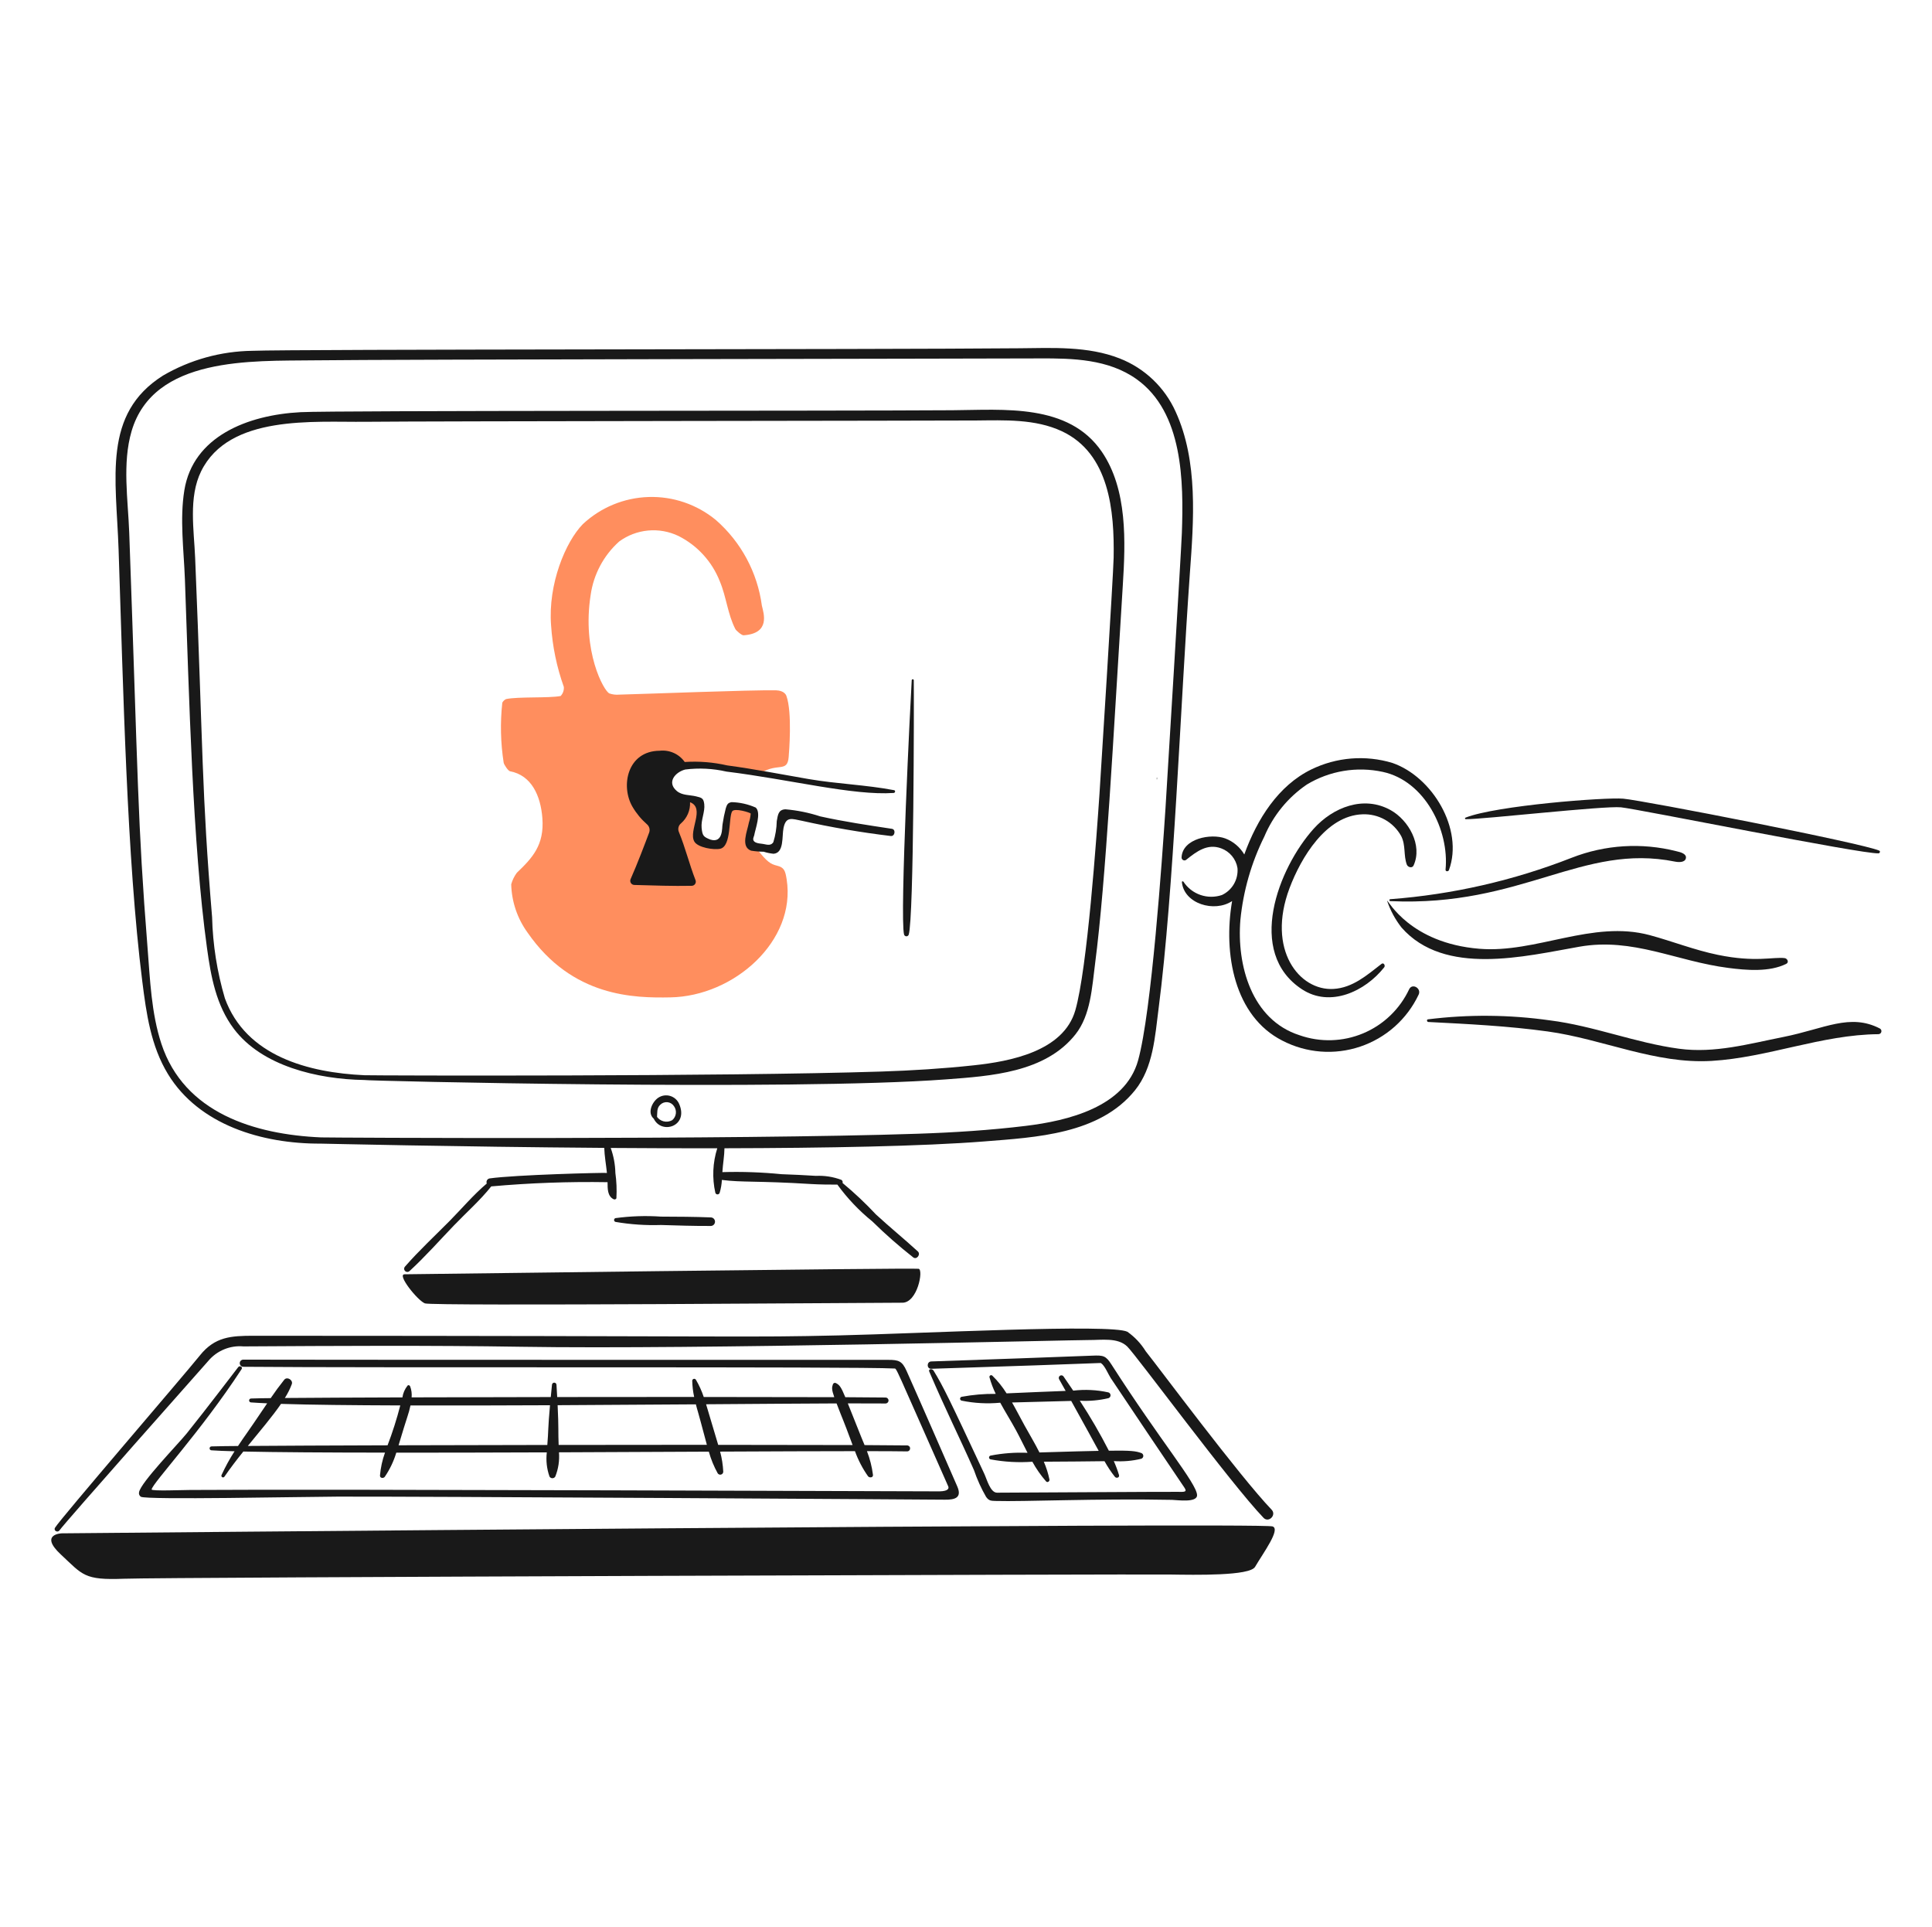 <svg xmlns="http://www.w3.org/2000/svg" width="357" height="356" viewBox="0 0 357 356" fill="none"><path d="M203.6 83.464C197.468 74.481 185.469 75.723 175.973 75.789C153.844 75.936 62.028 75.823 55.581 76.145C45.65 76.656 35.679 80.678 34.066 90.563C33.196 95.903 33.966 101.611 34.166 106.992C34.967 128.776 35.565 155.723 38.247 175.134C38.975 180.414 39.931 185.706 43.215 190.068C48.398 196.957 58.671 199.378 67.29 199.522C67.391 199.691 146.256 201.548 174.764 199.412C183.057 198.789 193.157 198.166 198.748 191.067C201.55 187.507 201.788 182.375 202.349 178.053C204.366 162.546 205.711 136.303 207.473 108.162C207.977 100.125 208.369 90.447 203.6 83.464ZM205.781 103.044C205.722 106.262 203.324 144.317 203.168 146.626C202.634 154.433 200.916 178.993 198.696 186.663C196.502 194.234 186.64 196.097 179.94 196.809C174.264 197.423 168.548 197.776 162.84 197.961C133.541 198.908 69.901 198.708 67.352 198.641C57.028 198.166 45.445 195.14 41.554 184.429C40.115 179.561 39.321 174.524 39.192 169.449C37.25 146.09 37.549 139.039 36.061 103.083C35.851 97.936 34.801 91.883 37.161 87.072C42.337 76.552 57.971 78.028 67.549 77.923C78.815 77.8 174.424 77.729 180.343 77.681C185.604 77.638 191.284 77.371 196.185 79.655C205.024 83.769 205.934 94.459 205.781 103.037V103.044Z" fill="#191919"></path><path d="M120.76 206.577C122.14 209.692 127.305 208.117 125.502 203.957C125.351 203.6 125.122 203.281 124.832 203.023C124.543 202.765 124.2 202.575 123.828 202.466C123.456 202.356 123.064 202.331 122.681 202.391C122.298 202.451 121.933 202.596 121.613 202.814C120.515 203.567 119.553 205.589 120.794 206.664C120.844 206.714 120.908 206.749 120.977 206.763C121.046 206.777 121.118 206.769 121.183 206.742C121.249 206.715 121.304 206.669 121.344 206.61C121.383 206.551 121.403 206.482 121.403 206.412C121.479 205.589 121.317 204.713 122.003 204.098C122.176 203.923 122.385 203.79 122.617 203.708C122.848 203.626 123.095 203.596 123.339 203.622C123.583 203.648 123.818 203.729 124.026 203.858C124.235 203.987 124.412 204.161 124.545 204.368C124.825 204.761 124.947 205.245 124.885 205.724C124.823 206.202 124.582 206.639 124.21 206.947C123.729 207.216 123.165 207.292 122.63 207.16C122.096 207.027 121.632 206.697 121.332 206.235C121.107 205.865 120.589 206.193 120.76 206.577Z" fill="#191919"></path><path d="M113.727 225.738C116.503 226.211 119.319 226.403 122.134 226.31C125.208 226.401 128.296 226.506 131.368 226.488C131.571 226.478 131.763 226.391 131.903 226.244C132.043 226.097 132.121 225.901 132.121 225.698C132.121 225.495 132.043 225.3 131.903 225.153C131.763 225.006 131.571 224.919 131.368 224.909C128.296 224.784 125.208 224.775 122.134 224.761C119.329 224.569 116.512 224.662 113.727 225.041C113.652 225.064 113.587 225.11 113.54 225.173C113.494 225.235 113.469 225.311 113.469 225.389C113.469 225.468 113.494 225.544 113.54 225.606C113.587 225.669 113.652 225.715 113.727 225.738Z" fill="#191919"></path><path d="M217.233 76.049C215.205 71.544 211.491 68.014 206.889 66.218C201.028 63.92 194.499 64.283 188.324 64.34C162.023 64.582 54.048 64.502 46.616 64.81C40.815 64.886 35.131 66.462 30.119 69.386C18.905 76.469 21.465 88.283 21.913 101.531C22.775 127.003 23.432 158.619 26.287 181.257C27.038 187.219 27.866 193.256 31.068 198.481C36.785 207.803 48.362 211.322 59.254 211.277C59.674 211.277 83.888 211.857 111.656 212.064C111.698 213.529 111.989 215.147 112.152 216.692C111.547 216.619 95.242 217.027 90.451 217.708C90.351 217.728 90.257 217.77 90.176 217.83C90.094 217.891 90.027 217.969 89.979 218.058C89.931 218.148 89.903 218.247 89.898 218.348C89.893 218.449 89.91 218.551 89.949 218.645C87.492 220.72 85.321 223.294 83.081 225.563C80.326 228.342 77.419 231.039 74.845 233.985C74.739 234.096 74.68 234.244 74.681 234.399C74.683 234.553 74.745 234.7 74.854 234.809C74.963 234.918 75.11 234.98 75.264 234.981C75.418 234.983 75.567 234.924 75.678 234.818C78.562 232.171 81.182 229.198 83.895 226.377C86.152 224.025 88.738 221.749 90.773 219.179C97.918 218.54 105.093 218.281 112.266 218.401C112.281 219.57 112.218 220.955 113.379 221.548C113.557 221.642 113.868 221.576 113.902 221.332C113.988 219.787 113.924 218.237 113.712 216.704C113.677 215.125 113.385 213.562 112.848 212.076C119.32 212.123 125.969 212.146 132.539 212.135C131.694 214.798 131.571 217.637 132.183 220.362C132.209 220.448 132.262 220.522 132.334 220.575C132.406 220.628 132.493 220.657 132.582 220.657C132.672 220.657 132.759 220.628 132.831 220.575C132.902 220.522 132.956 220.448 132.982 220.362C133.213 219.588 133.351 218.789 133.393 217.982C137.035 218.468 140.052 218.128 149.863 218.741C151.353 218.835 153.479 218.856 154.734 218.849C156.58 221.393 158.755 223.683 161.2 225.658C163.594 228.011 166.116 230.228 168.756 232.301C169.394 232.781 170.18 231.729 169.607 231.197C167.067 228.874 164.397 226.701 161.862 224.364C159.93 222.296 157.868 220.353 155.689 218.547C155.724 218.441 155.722 218.327 155.683 218.223C155.645 218.119 155.572 218.031 155.478 217.973C153.975 217.409 152.374 217.157 150.771 217.233C148.65 217.099 146.526 216.996 144.401 216.923C140.773 216.563 137.126 216.436 133.482 216.542C133.582 214.965 133.856 213.507 133.868 212.133C152.617 212.092 170.593 211.767 181.873 210.871C191.446 210.109 203.16 209.552 209.716 201.437C213.109 197.242 213.427 191.437 214.093 186.279C216.907 164.502 218.086 130.857 219.866 105.933C220.579 96.154 221.419 85.212 217.233 76.049ZM218.388 98.477C218.283 101.485 215.64 144.985 215.362 149.324C214.76 158.461 212.788 186.969 210.3 195.903C207.897 204.534 197.272 207.06 189.565 207.997C182.961 208.801 176.277 209.225 169.629 209.449C135.825 210.595 60.666 210.177 59.324 210.127C47.063 209.593 34.021 205.624 29.815 192.815C27.955 187.153 27.73 180.964 27.261 175.054C25.402 151.606 25.527 144.112 23.879 98.386C23.654 92.325 22.579 85.593 24.306 79.68C28.364 65.81 46.639 66.718 57.916 66.57C71.251 66.392 185.268 66.257 192.076 66.214C198.21 66.182 204.817 66.339 210.013 70.045C218.621 76.179 218.721 88.975 218.388 98.471V98.477Z" fill="#191919"></path><path d="M10.989 282.725C12.066 281.199 37.247 252.821 38.499 251.409C39.286 250.475 40.288 249.744 41.419 249.279C42.549 248.814 43.775 248.629 44.992 248.739C62.144 248.64 79.302 248.531 96.454 248.807C128.458 249.33 198.861 247.536 201.221 247.561C203.535 247.584 206.52 247.052 208.286 248.75C209.97 250.372 227.389 274.062 233.478 280.407C234.425 281.392 235.919 279.895 234.977 278.909C229.016 272.691 214.133 252.655 211.702 249.626C210.829 248.212 209.678 246.99 208.32 246.034C205.281 244.519 170.034 246.367 154.966 246.708C137.13 247.116 141.717 246.799 46.883 246.774C42.687 246.774 39.718 246.952 36.954 250.386C33.775 254.339 11.179 280.546 10.166 282.239C9.851 282.777 10.642 283.216 10.989 282.725Z" fill="#191919"></path><path d="M231.911 289.471C233.467 286.826 236.687 282.497 235.142 281.995C232.753 281.233 11.419 283.273 11.419 283.273C11.419 283.273 7.161 283.383 11.241 287.18C15.321 290.976 15.513 291.947 22.878 291.662C30.244 291.377 210.952 290.8 215.989 290.88C221.026 290.96 230.925 291.146 231.911 289.471Z" fill="#191919"></path><path d="M34.495 264.824C32.929 266.764 25.975 273.912 25.693 275.682C25.656 275.839 25.668 276.003 25.729 276.153C25.789 276.302 25.895 276.429 26.032 276.515C26.982 277.124 55.84 276.515 62.271 276.492C75.856 276.435 172.177 277.026 174.614 277.058C176.477 277.081 177.796 276.686 176.883 274.598C173.77 267.478 170.678 260.358 167.515 253.259C166.71 251.459 166.068 251.217 164.133 251.226C164.133 251.226 48.581 251.226 44.926 251.184C44.757 251.192 44.598 251.266 44.482 251.388C44.365 251.511 44.3 251.674 44.3 251.843C44.3 252.012 44.365 252.175 44.482 252.298C44.598 252.42 44.757 252.494 44.926 252.503C67.769 252.725 158.809 252.44 165.219 252.821C165.737 252.853 165.041 251.648 175.215 274.589C175.358 274.907 175.32 275.479 173.635 275.52C172.465 275.545 60.704 275.073 35.106 275.263C33.746 275.263 27.975 275.506 28.018 275.164C28.16 274.017 37.055 264.566 44.645 252.935C44.907 252.535 44.289 252.207 44.019 252.568C44.004 252.563 37.972 260.516 34.495 264.824Z" fill="#191919"></path><path d="M179.977 271.605C180.561 273.319 181.31 274.973 182.214 276.542C182.748 277.274 183.104 277.265 183.994 277.293C188.957 277.448 202.762 276.818 216.568 277.089C217.481 277.108 221.246 277.683 221.196 276.199C221.123 274.02 214.505 266.323 205.381 252.085C204.34 250.458 203.891 250.359 201.832 250.449C198.464 250.592 178.627 251.305 172.081 251.517C171.21 251.546 171.205 252.902 172.081 252.874C205.867 251.806 203.266 251.724 203.473 251.855C204.138 252.279 204.806 253.917 205.233 254.572C206.185 256.019 217.775 273.274 218.827 274.784C219.455 275.683 218.841 275.631 217.581 275.606C216.157 275.574 185.233 275.773 184.227 275.764C182.981 275.748 182.373 273.319 181.863 272.233C175.338 258.285 174.298 256.136 172.515 253.226C172.234 252.769 171.506 252.907 171.705 253.374C174.827 260.682 177.141 265.191 179.977 271.605Z" fill="#191919"></path><path d="M101.829 115.515C101.245 107.913 104.499 100.1 107.703 96.825C111.01 93.737 115.328 91.957 119.85 91.817C124.373 91.678 128.792 93.189 132.283 96.069C136.942 100.138 139.962 105.762 140.781 111.893C141.128 113.349 142.383 117.028 137.399 117.365C137.043 117.39 136.023 116.491 135.88 116.215C134.456 113.454 134.22 110.271 133.016 107.416C131.593 103.772 128.874 100.783 125.38 99.023C123.63 98.182 121.683 97.832 119.749 98.012C117.816 98.193 115.967 98.896 114.403 100.047C111.539 102.618 109.676 106.118 109.141 109.93C107.514 120.311 111.573 127.666 112.605 128.109C113.19 128.31 113.812 128.385 114.428 128.328C119.323 128.208 138.787 127.438 143.42 127.532C143.912 127.543 145.006 127.71 145.314 128.564C146.423 131.633 145.795 139.084 145.734 139.846C145.498 142.783 143.698 140.88 140.69 142.772C130.633 141.526 127.114 141.026 125.204 141.578C124.81 141.673 124.439 141.847 124.114 142.09C123.789 142.333 123.517 142.64 123.315 142.991C123.054 143.746 123.097 144.572 123.435 145.296C123.772 146.019 124.378 146.583 125.124 146.868C126.583 147.516 128.34 147.721 129.515 148.353C129.415 150.311 129.649 151.055 129.552 153.02C129.492 153.514 129.541 154.016 129.695 154.49C129.867 154.834 130.124 155.129 130.441 155.346C130.759 155.564 131.126 155.698 131.509 155.736C132.275 155.802 133.048 155.735 133.792 155.54C133.773 153.09 134.182 150.655 135.001 148.346C136.48 148.593 138.136 149.193 139.615 149.44C139.793 149.479 138.317 154.366 138.593 156.34C138.693 157.039 139.868 156.849 139.981 156.991C141.71 159.184 142.37 159.633 143.565 159.923C144.907 160.25 145.111 160.859 145.362 162.468C147.142 173.81 135.669 184.054 123.858 184.259C117.24 184.378 105.782 184.259 97.489 172.297C95.601 169.697 94.546 166.585 94.463 163.372C94.676 162.602 95.029 161.878 95.505 161.236C98.365 158.502 100.606 156.131 100.22 151.131C99.901 146.982 98.203 143.228 94.244 142.486C93.903 142.425 93.121 141.249 93.07 140.902C92.498 137.232 92.413 133.504 92.817 129.812C92.973 129.525 93.214 129.294 93.507 129.15C95.738 128.675 101.377 129.002 103.593 128.584C103.805 128.362 103.968 128.098 104.071 127.809C104.173 127.519 104.213 127.211 104.187 126.905C102.875 123.237 102.082 119.403 101.829 115.515Z" fill="#FF8E5E"></path><path d="M168.469 125.679C168.267 129.022 166.228 169.38 167.056 172.657C167.084 172.749 167.141 172.83 167.219 172.887C167.296 172.945 167.39 172.976 167.487 172.976C167.583 172.976 167.677 172.945 167.755 172.887C167.832 172.83 167.89 172.749 167.918 172.657C168.872 169.547 168.9 129.618 168.85 125.679C168.85 125.628 168.83 125.58 168.795 125.544C168.759 125.508 168.71 125.488 168.66 125.488C168.609 125.488 168.561 125.508 168.525 125.544C168.49 125.58 168.469 125.628 168.469 125.679Z" fill="#191919"></path><path d="M257.284 140.946C252.312 139.444 246.957 139.877 242.291 142.158C236.239 145.115 232.289 151.295 229.923 157.858C229.126 156.502 227.889 155.458 226.419 154.899C223.77 153.915 218.478 154.899 218.332 158.422C218.332 158.528 218.364 158.631 218.423 158.719C218.481 158.807 218.565 158.875 218.663 158.915C218.761 158.956 218.868 158.966 218.972 158.945C219.076 158.924 219.171 158.873 219.245 158.797C221.105 157.308 223.122 155.786 225.653 156.727C226.432 157.013 227.121 157.5 227.65 158.138C228.179 158.777 228.529 159.544 228.665 160.362C228.754 161.386 228.527 162.413 228.015 163.304C227.502 164.195 226.729 164.908 225.799 165.346C224.508 165.784 223.107 165.78 221.818 165.335C220.529 164.889 219.425 164.028 218.679 162.886C218.592 162.781 218.377 162.795 218.393 162.957C218.768 166.953 224.379 168.653 227.672 166.466C225.995 176.229 228.094 187.737 236.944 192.242C239.146 193.386 241.556 194.074 244.03 194.266C246.504 194.457 248.991 194.147 251.343 193.355C253.695 192.563 255.863 191.305 257.717 189.656C259.572 188.007 261.075 186.001 262.136 183.758C262.702 182.601 260.984 181.58 260.395 182.74C258.671 186.42 255.641 189.328 251.894 190.9C248.147 192.472 243.949 192.596 240.116 191.247C231.271 188.399 228.512 178.315 229.202 169.956C229.729 164.597 231.227 159.379 233.622 154.556C235.258 150.657 237.989 147.316 241.483 144.935C245.695 142.393 250.72 141.559 255.527 142.603C263.277 144.273 267.821 153.365 267.113 160.654C267.074 161.035 267.626 161.053 267.741 160.736C270.502 153.167 264.662 143.486 257.284 140.946Z" fill="#191919"></path><path d="M255.282 178.071C252.592 180.147 249.972 182.487 246.409 182.699C240.114 183.082 233.993 175.471 238.286 164.071C240.403 158.457 245.024 150.65 251.793 150.437C253.235 150.381 254.665 150.727 255.922 151.436C257.179 152.145 258.214 153.189 258.913 154.452C259.789 156.179 259.322 158.002 259.951 159.718C260.129 160.212 260.94 160.471 261.207 159.885C262.911 156.136 260.284 151.519 256.973 149.67C251.989 146.887 246.316 149.136 242.747 153.101C236.211 160.374 230.163 175.957 240.597 182.774C245.807 186.181 252.249 183.16 255.77 178.716C256.04 178.39 255.684 177.76 255.282 178.071Z" fill="#191919"></path><path d="M126.616 142.163C129.155 141.843 131.73 141.972 134.224 142.544C145.948 143.989 157.625 147.006 165.139 146.493C165.415 146.474 165.525 146.04 165.206 145.979C160 144.986 154.644 144.824 149.411 143.923C144.4 143.063 139.409 142.074 134.371 141.403C131.801 140.813 129.158 140.601 126.527 140.773C126.012 140.044 125.311 139.466 124.497 139.101C123.683 138.736 122.786 138.596 121.899 138.695C115.913 138.733 114.629 145.223 116.879 149.057C117.59 150.269 118.492 151.358 119.549 152.284C119.766 152.469 119.92 152.716 119.991 152.992C120.063 153.268 120.047 153.558 119.948 153.825C119.273 155.632 117.76 159.633 116.523 162.412C116.472 162.527 116.45 162.653 116.459 162.779C116.468 162.904 116.508 163.026 116.575 163.132C116.642 163.239 116.735 163.327 116.845 163.389C116.954 163.452 117.077 163.486 117.203 163.489C120.699 163.583 124.345 163.72 127.832 163.646C127.954 163.642 128.074 163.61 128.181 163.551C128.288 163.492 128.379 163.408 128.446 163.306C128.514 163.204 128.556 163.088 128.57 162.966C128.583 162.845 128.567 162.722 128.522 162.608C127.331 159.534 126.662 156.664 125.443 153.695C125.329 153.425 125.305 153.124 125.376 152.839C125.446 152.554 125.607 152.299 125.835 152.113C126.39 151.63 126.829 151.028 127.119 150.351C127.409 149.674 127.543 148.941 127.509 148.206C130.357 149.292 127.2 153.443 128.284 155.443C128.907 156.599 131.961 157.074 133.113 156.794C135.176 156.292 134.612 151.024 135.283 149.904C135.697 149.204 138.618 150.114 138.723 150.299C138.675 150.861 138.562 151.415 138.385 151.951C138.095 153.553 136.783 156.431 138.795 157.156C139.56 157.279 140.334 157.344 141.109 157.35C141.704 157.535 142.315 157.662 142.935 157.727C144.93 157.574 144.459 154.503 144.786 152.944C145.247 150.717 146.399 151.303 148.207 151.641C153.63 152.852 159.11 153.788 164.626 154.448C165.377 154.511 165.564 153.231 164.804 153.117C160.354 152.444 155.963 151.793 151.568 150.822C149.481 150.139 147.323 149.7 145.135 149.514C143.813 149.571 143.75 150.532 143.533 151.689C143.504 153.012 143.291 154.325 142.899 155.589C142.348 156.413 141.548 155.945 140.66 155.867C138.533 155.677 139.313 154.633 139.361 154.343C139.555 153.177 140.717 150.176 139.651 149.196C138.248 148.573 136.736 148.231 135.201 148.192C134.448 148.306 134.329 148.678 134.112 149.329C133.859 150.299 133.66 151.282 133.515 152.273C133.387 152.878 133.659 155.808 131.299 155.121C129.971 154.598 129.804 154.409 129.647 152.967C129.491 151.526 130.304 149.973 130.133 148.557C130.005 147.471 129.681 147.371 128.592 147.115C127.422 146.839 126.05 146.962 125.071 146.139C123.109 144.495 124.836 142.62 126.616 142.163Z" fill="#191919"></path><path d="M213.75 143.667V143.982C213.75 144.01 213.798 144.01 213.798 143.982C213.798 143.878 213.798 143.771 213.812 143.667C213.81 143.634 213.75 143.63 213.75 143.667Z" fill="#191919"></path><path d="M74.751 235.416C74.751 235.416 168.842 234.202 169.755 234.401C170.668 234.6 169.531 240.686 166.729 240.668C163.927 240.651 79.874 241.329 78.514 240.791C77.154 240.254 73.3 235.435 74.751 235.416Z" fill="#191919"></path><path d="M270.84 151.341C274.021 151.379 296.405 148.83 299.544 149.148C302.761 149.476 343.911 157.788 347.11 157.649C347.352 157.649 347.505 157.265 347.247 157.146C344.271 155.791 303.751 147.89 299.95 147.55C296.672 147.263 276.493 148.81 270.808 151.051C270.774 151.06 270.745 151.081 270.725 151.11C270.705 151.14 270.696 151.175 270.7 151.21C270.704 151.245 270.72 151.277 270.746 151.301C270.772 151.325 270.805 151.34 270.84 151.341Z" fill="#191919"></path><path d="M256.909 166.477C281.295 167.579 292.331 155.708 309.526 159.179C310.286 159.331 311.358 159.322 311.52 158.565C311.698 157.761 310.592 157.437 309.788 157.262C303.365 155.63 296.591 156.051 290.42 158.466C279.693 162.671 268.398 165.251 256.909 166.12C256.862 166.12 256.816 166.138 256.783 166.172C256.749 166.205 256.73 166.251 256.73 166.298C256.73 166.346 256.749 166.391 256.783 166.425C256.816 166.458 256.862 166.477 256.909 166.477Z" fill="#191919"></path><path d="M258.98 171.358C266.911 180.407 281.785 176.658 291.842 174.898C301.748 173.161 309.751 177.586 319.343 178.814C322.693 179.248 326.945 179.619 330.068 178.063C330.628 177.782 330.276 177.07 329.781 177.007C327.645 176.746 324.38 177.84 317.401 176.397C313.086 175.507 309.062 173.905 304.841 172.762C294.238 169.914 283.837 176.144 273.35 175.279C260.564 174.232 256.554 166.379 256.301 166.379C256.9 168.18 257.807 169.865 258.98 171.358Z" fill="#191919"></path><path d="M263.93 188.805C271.299 189.184 278.689 189.544 286.002 190.557C296.189 191.965 305.866 196.617 316.292 195.994C326.717 195.371 336.616 191.142 347.113 191.057C347.233 191.053 347.348 191.012 347.443 190.937C347.537 190.863 347.605 190.761 347.636 190.645C347.668 190.529 347.661 190.406 347.618 190.295C347.574 190.183 347.495 190.088 347.394 190.024C341.846 187.135 337.13 190.056 329.574 191.566C323.118 192.849 316.847 194.629 310.283 193.75C302.184 192.664 294.528 189.529 286.393 188.506C278.922 187.446 271.343 187.382 263.855 188.316C263.577 188.364 263.663 188.793 263.93 188.805Z" fill="#191919"></path><path d="M42.283 273.733C42.287 273.731 42.291 273.729 42.293 273.726C42.296 273.722 42.297 273.718 42.297 273.714C42.297 273.71 42.296 273.706 42.293 273.702C42.291 273.699 42.287 273.697 42.283 273.695C42.279 273.697 42.276 273.699 42.273 273.702C42.271 273.706 42.27 273.71 42.27 273.714C42.27 273.718 42.271 273.722 42.273 273.726C42.276 273.729 42.279 273.731 42.283 273.733Z" fill="#191919"></path><path d="M167.616 267.031C166.014 267.006 163.319 266.986 159.758 266.972C158.9 264.827 160.131 268.017 156.66 259.266C159.779 259.266 162.17 259.266 163.633 259.284C163.779 259.284 163.919 259.226 164.023 259.123C164.126 259.019 164.185 258.879 164.185 258.732C164.185 258.586 164.126 258.446 164.023 258.342C163.919 258.239 163.779 258.181 163.633 258.181C162.136 258.159 159.574 258.14 156.201 258.125C155.39 256.167 155.123 255.867 154.475 255.521C154.423 255.492 154.366 255.475 154.307 255.471C154.248 255.467 154.189 255.477 154.134 255.499C154.08 255.52 154.03 255.554 153.99 255.598C153.95 255.641 153.921 255.693 153.903 255.749C153.695 256.345 153.668 256.709 154.158 258.118C147.917 258.097 139.473 258.084 130.039 258.083C129.669 256.974 129.184 255.906 128.592 254.898C128.55 254.832 128.488 254.781 128.415 254.752C128.342 254.723 128.262 254.718 128.186 254.738C128.111 254.758 128.043 254.801 127.994 254.862C127.944 254.923 127.916 254.998 127.912 255.076C127.935 256.085 128.055 257.089 128.268 258.076C120.238 258.076 111.562 258.076 102.961 258.095C102.919 257.339 102.874 256.582 102.828 255.824C102.821 255.718 102.774 255.619 102.697 255.547C102.62 255.475 102.518 255.435 102.412 255.435C102.307 255.435 102.205 255.475 102.128 255.547C102.05 255.619 102.004 255.718 101.997 255.824C101.92 256.582 101.844 257.34 101.772 258.097C92.81 258.109 83.972 258.129 76.06 258.154C76.125 257.465 76.032 256.771 75.79 256.123C75.713 255.932 75.462 255.806 75.306 255.989C74.803 256.616 74.476 257.365 74.359 258.159C65.355 258.189 57.689 258.227 52.634 258.27C53.154 257.464 53.586 256.606 53.922 255.708C54.189 254.948 53.048 254.254 52.523 254.9C51.645 255.999 50.81 257.132 50.021 258.296C48.811 258.304 47.601 258.326 46.391 258.364C46.295 258.364 46.203 258.402 46.136 258.47C46.068 258.538 46.03 258.629 46.03 258.725C46.03 258.821 46.068 258.913 46.136 258.981C46.203 259.049 46.295 259.087 46.391 259.087C47.219 259.149 48.218 259.204 49.369 259.256C45.142 265.537 45.489 264.863 43.979 267.139C42.349 267.146 40.718 267.171 39.088 267.214C38.992 267.214 38.9 267.252 38.832 267.32C38.765 267.388 38.727 267.48 38.727 267.575C38.727 267.671 38.765 267.763 38.832 267.831C38.9 267.899 38.992 267.937 39.088 267.937C40.083 268.008 41.523 268.068 43.342 268.115C42.441 269.51 41.641 270.969 40.948 272.479C40.928 272.514 40.914 272.553 40.909 272.593C40.904 272.633 40.906 272.674 40.917 272.713C40.938 272.793 40.989 272.86 41.06 272.901C41.131 272.942 41.215 272.954 41.294 272.932C41.373 272.911 41.441 272.86 41.482 272.789C42.55 271.237 43.737 269.683 44.962 268.161C51.014 268.298 60.3 268.353 71.142 268.362C70.649 269.721 70.337 271.14 70.215 272.581C70.181 273.099 70.852 273.17 71.105 272.823C72.035 271.456 72.751 269.956 73.227 268.373C81.879 268.373 91.418 268.351 101.039 268.316C100.863 269.824 101.034 271.352 101.539 272.784C101.594 272.877 101.671 272.955 101.765 273.009C101.859 273.063 101.965 273.091 102.073 273.091C102.181 273.091 102.288 273.063 102.381 273.009C102.475 272.955 102.553 272.877 102.607 272.784C103.176 271.364 103.41 269.832 103.289 268.307C112.762 268.27 122.249 268.223 130.98 268.184C131.366 269.574 131.915 270.914 132.614 272.175C132.678 272.277 132.773 272.355 132.885 272.399C132.996 272.443 133.119 272.449 133.235 272.418C133.351 272.386 133.453 272.318 133.528 272.224C133.602 272.129 133.644 272.014 133.647 271.894C133.586 270.637 133.391 269.39 133.063 268.175C142.792 268.131 151.472 268.095 157.983 268.093C158.575 269.737 159.385 271.293 160.391 272.721C160.644 273.058 161.367 273.015 161.31 272.474C161.119 270.973 160.745 269.502 160.197 268.092C163.376 268.092 165.908 268.108 167.623 268.134C167.696 268.134 167.768 268.119 167.834 268.091C167.901 268.063 167.962 268.022 168.013 267.97C168.064 267.919 168.104 267.858 168.131 267.79C168.158 267.723 168.172 267.651 168.172 267.579C168.171 267.507 168.157 267.435 168.128 267.368C168.1 267.301 168.059 267.241 168.008 267.19C167.956 267.139 167.895 267.099 167.828 267.071C167.761 267.044 167.689 267.03 167.616 267.031ZM45.795 267.13C48.045 264.366 50.309 261.714 51.927 259.357C57.356 259.535 65.076 259.613 73.965 259.644C73.32 262.141 72.536 264.601 71.617 267.011C60.857 267.043 51.68 267.084 45.795 267.13ZM73.648 267.006C75.325 261.36 75.5 261.31 75.849 259.649C83.846 259.669 92.698 259.649 101.63 259.608C101.228 264.081 101.358 264.284 101.135 266.947C91.973 266.96 82.811 266.98 73.648 267.006ZM103.228 266.944C103.125 264.567 103.25 263.918 103.04 259.601C111.762 259.56 120.509 259.5 128.585 259.443C129.03 261.178 128.508 258.985 130.617 266.919C121.981 266.926 112.593 266.931 103.228 266.944ZM132.709 266.927L130.473 259.428C139.952 259.361 148.391 259.298 154.585 259.273C155.975 262.917 155.534 261.522 157.547 266.963C151.1 266.94 142.436 266.929 132.709 266.927Z" fill="#191919"></path><path d="M210.859 268.428C209.899 268.085 209.047 267.948 204.896 268.005C203.271 264.835 201.481 261.754 199.531 258.774C201.306 258.87 203.086 258.712 204.816 258.304C204.93 258.268 205.03 258.198 205.1 258.101C205.171 258.005 205.21 257.889 205.21 257.77C205.21 257.65 205.171 257.534 205.1 257.438C205.03 257.342 204.93 257.271 204.816 257.236C202.681 256.763 200.482 256.654 198.312 256.912C197.728 256.038 197.134 255.17 196.532 254.309C196.465 254.202 196.36 254.126 196.238 254.095C196.116 254.065 195.987 254.083 195.879 254.147C195.77 254.21 195.69 254.313 195.657 254.434C195.623 254.556 195.638 254.685 195.699 254.795L196.913 256.96C193.945 257.068 189.143 257.273 185.996 257.415C185.252 256.221 184.368 255.121 183.361 254.138C183.312 254.093 183.248 254.064 183.181 254.057C183.114 254.049 183.046 254.064 182.987 254.098C182.929 254.132 182.883 254.184 182.856 254.246C182.829 254.308 182.823 254.377 182.838 254.443C183.129 255.497 183.516 256.523 183.993 257.508C181.872 257.483 179.753 257.666 177.667 258.054C177.592 258.077 177.526 258.123 177.479 258.186C177.432 258.249 177.406 258.326 177.406 258.404C177.406 258.483 177.432 258.559 177.479 258.622C177.526 258.685 177.592 258.732 177.667 258.754C180.021 259.239 182.434 259.37 184.826 259.142C185.777 260.892 186.856 262.597 187.747 264.245C188.468 265.573 189.146 266.997 189.871 268.398C187.584 268.301 185.294 268.473 183.048 268.911C182.967 268.926 182.893 268.969 182.84 269.033C182.787 269.097 182.758 269.178 182.758 269.26C182.758 269.343 182.787 269.424 182.84 269.487C182.893 269.551 182.967 269.595 183.048 269.61C185.59 270.086 188.182 270.232 190.761 270.043C191.472 271.343 192.323 272.562 193.297 273.679C193.563 273.975 193.986 273.654 193.919 273.323C193.685 272.196 193.337 271.097 192.879 270.041C196.663 270.025 201.67 269.98 204.093 269.945C204.652 270.951 205.289 271.912 205.999 272.818C206.27 273.174 206.918 272.996 206.77 272.496C206.506 271.62 206.186 270.762 205.813 269.927C207.513 270.047 209.221 269.902 210.877 269.498C210.991 269.461 211.09 269.389 211.16 269.291C211.23 269.194 211.267 269.077 211.265 268.957C211.263 268.837 211.222 268.72 211.149 268.625C211.076 268.53 210.974 268.461 210.859 268.428ZM192.078 268.337C191.209 266.609 190.195 264.936 189.31 263.332C188.573 262.001 187.829 260.532 187.01 259.099C189.68 259.041 193.21 258.943 197.941 258.813C200.519 263.441 202.021 266.216 203.02 268.038C200.663 268.072 198.358 268.151 192.078 268.33V268.337Z" fill="#191919"></path></svg>